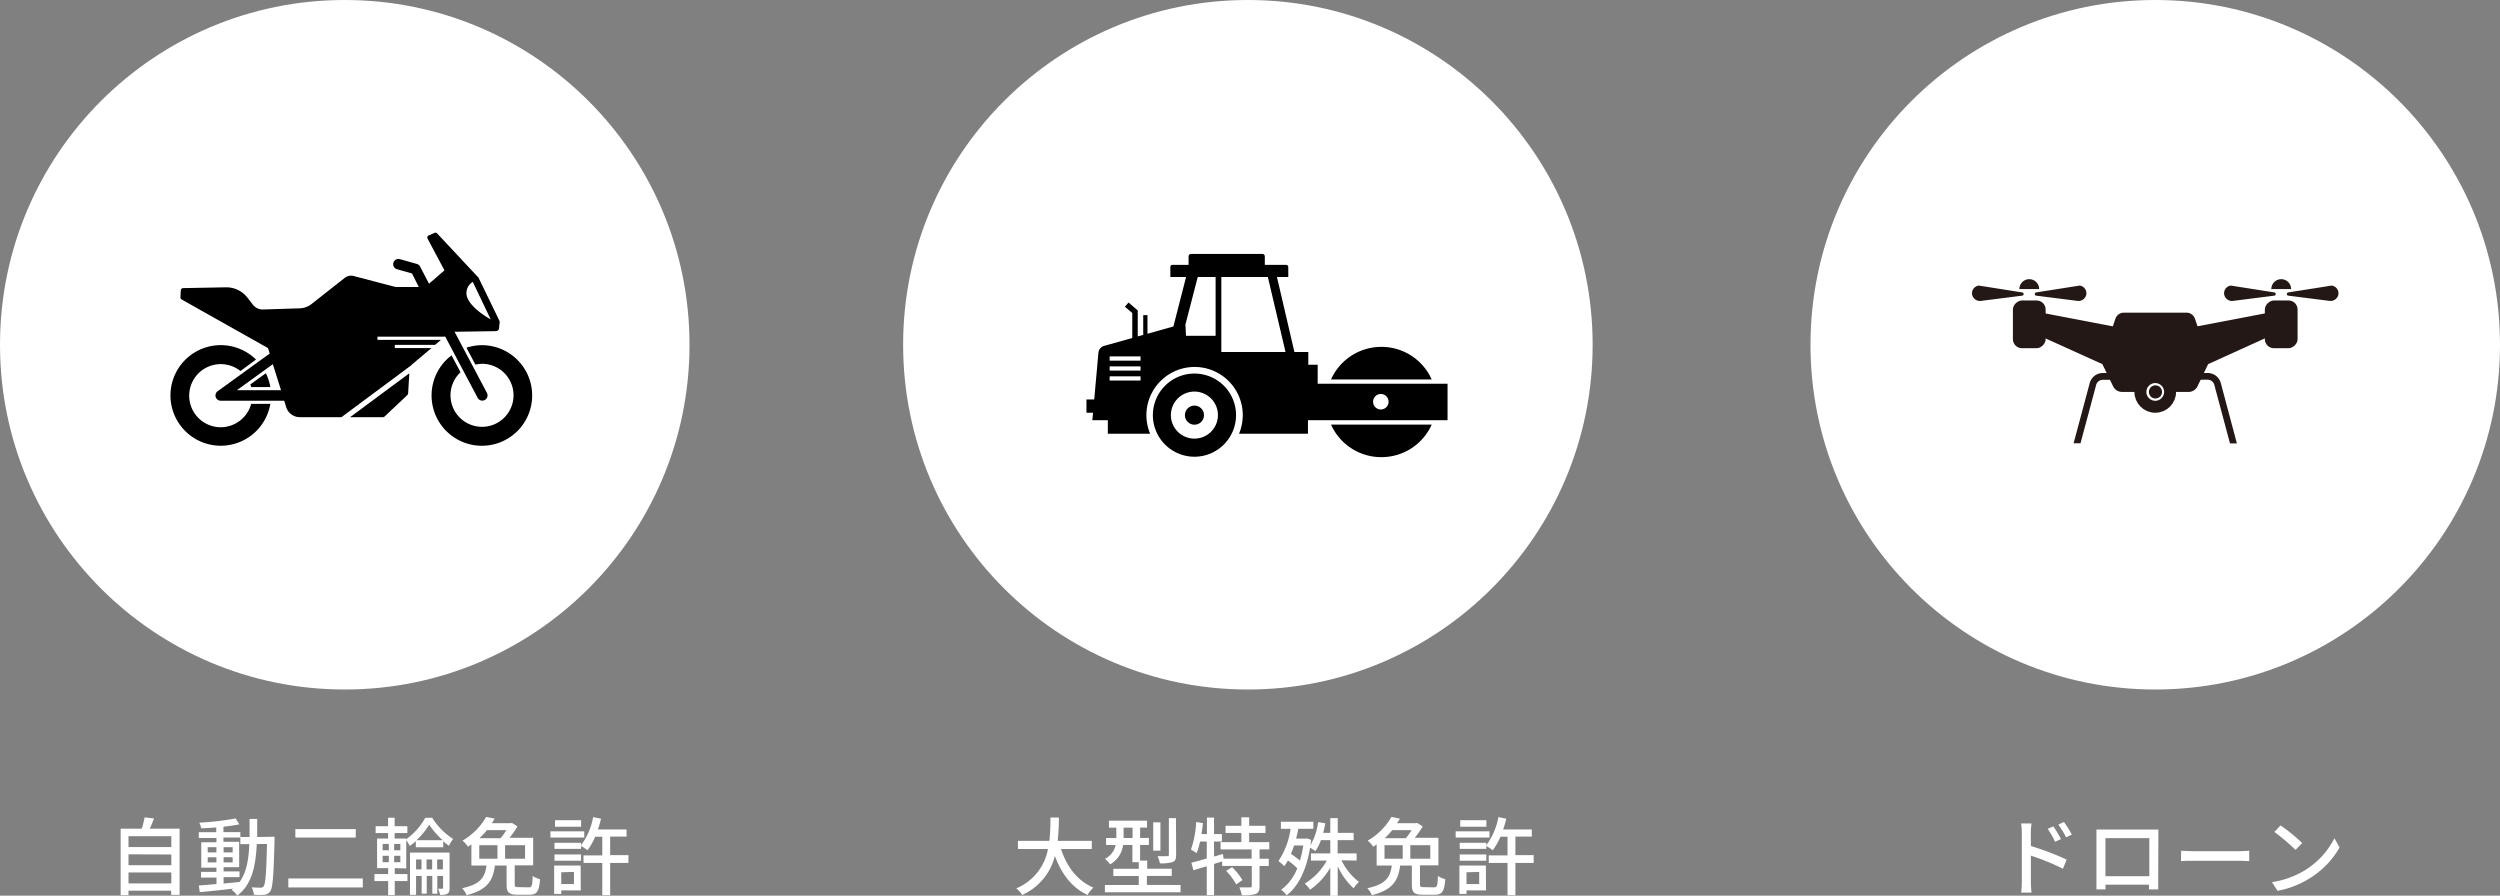 <svg xmlns="http://www.w3.org/2000/svg" viewBox="0 0 591 211.73"><rect x="0" y="0" width="591" height="211.73" fill="#808080" stroke="none"/><defs><style>.cls-1,.cls-3{fill:#fff;}.cls-2{fill:#231815;}.cls-3{stroke:#231815;stroke-miterlimit:10;stroke-width:2.83px;}</style></defs><g id="レイヤー_2" data-name="レイヤー 2"><g id="object"><path class="cls-1" d="M42.46,195.9v15.65h-2v-1H30.38v1.08H28.52V195.9h5a21.74,21.74,0,0,0,.66-2.68l2.22.26c-.32.84-.64,1.7-1,2.42Zm-12.08,1.78v2.56H40.5v-2.56Zm0,4.28v2.57H40.5V202Zm10.12,6.87v-2.58H30.38v2.58Z"/><path class="cls-1" d="M64.9,197.8s0,.64,0,.86c-.22,8.27-.4,11.11-1,12a1.77,1.77,0,0,1-1.42.86,14,14,0,0,1-2.46,0,4.92,4.92,0,0,0-.52-1.76c.92.08,1.74.08,2.1.08a.76.76,0,0,0,.72-.32c.44-.56.64-3.1.8-10H60.7c-.26,5.33-1.16,9.57-4.6,12.21a6.25,6.25,0,0,0-1.34-1.38,4.39,4.39,0,0,0,.36-.28c-2.88.34-5.76.64-7.9.84L47,209.33c1.16-.08,2.6-.2,4.18-.34v-1.52H47.52v-1.36h3.64v-1H47.58v-6h3.58v-1H47v-1.38h4.12v-1.12c-1.22.1-2.44.16-3.56.2a5.54,5.54,0,0,0-.44-1.34,62.21,62.21,0,0,0,8.58-1l.88,1.4c-1.06.22-2.38.42-3.76.56v1.28h4v1.16H59c0-1.36,0-2.78,0-4.28H60.8c0,1.48,0,2.92,0,4.28Zm-15.8,3.7h2.06v-1.22H49.1Zm2.06,2.37v-1.22H49.1v1.22Zm1.7,5c1.24-.12,2.52-.24,3.78-.38,1.64-2.26,2.14-5.28,2.3-8.93H56.82V198h-4v1h3.72v6H52.86v1h3.76v1.36H52.86ZM55,201.5v-1.22H52.86v1.22Zm-2.14,1.15v1.22H55v-1.22Z"/><path class="cls-1" d="M85.76,207.67v2.12H68.16v-2.12ZM84.1,196v2H69.82v-2Z"/><path class="cls-1" d="M93.32,205.23v1.4h3v1.66h-3v3.32H91.76v-3.32H88.52v-1.66h3.24v-1.4H89.14v-7h2.6v-1.3H88.8v-1.62h2.94v-2H93.3v2h3v1.62h-3v1.3H96v.16a14.61,14.61,0,0,0,4.52-5.06h1.66a15.8,15.8,0,0,0,4.94,5,11.52,11.52,0,0,0-1,1.6,12.41,12.41,0,0,1-1.34-1.06v1.42H98.3v-1.44a12.86,12.86,0,0,1-1.44,1.14,7.31,7.31,0,0,0-.82-1.34v6.65ZM90.46,201h1.46v-1.5H90.46Zm0,2.83h1.46v-1.52H90.46Zm4.18-4.33H93.18V201h1.46Zm0,2.81H93.18v1.52h1.46Zm11.64,7.6c0,.68-.1,1.1-.5,1.36a3.38,3.38,0,0,1-1.74.28,5.68,5.68,0,0,0-.48-1.46c.44,0,.82,0,1,0s.18-.06.18-.24v-2.78h-1.36v4.2h-1.18v-4.2h-1.32v4.2h-1.2v-4.2H98.36v4.48H96.92v-10h9.36Zm-6.64-4.38v-2.36H98.36v2.36Zm5-6.91a20.31,20.31,0,0,1-3.18-3.66,17.52,17.52,0,0,1-3,3.66Zm-2.48,6.91v-2.36h-1.32v2.36Zm2.54,0v-2.36h-1.36v2.36Z"/><path class="cls-1" d="M125,209.77c.72,0,.86-.36.92-2.68a5.86,5.86,0,0,0,1.74.74c-.2,2.92-.74,3.68-2.5,3.68h-2.82c-2.08,0-2.58-.56-2.58-2.42v-4.48H117c-.46,3.44-1.66,5.76-6.7,7a5.36,5.36,0,0,0-1.06-1.64c4.5-.94,5.4-2.7,5.78-5.36h-3.58v-5c-.26.18-.54.38-.82.56a5.59,5.59,0,0,0-1.3-1.44,15.32,15.32,0,0,0,5.62-5.62l2,.42c-.22.36-.44.72-.7,1.08h4.48l.3-.08,1.3.84a20.35,20.35,0,0,1-1.86,2.68h5.58v6.51h-4.36v4.46c0,.6.12.7.9.7ZM113.3,203h4.3v-3.19h-4.3Zm1.82-6.75a19.52,19.52,0,0,1-1.78,1.9h5a15.68,15.68,0,0,0,1.36-1.9Zm9,3.56H119.4V203h4.72Z"/><path class="cls-1" d="M138.12,198h-8v-1.48h8Zm-.82,12.49h-4.62v.84H131v-6.72h6.26ZM148.56,204h-4.32v7.64h-1.86V204h-4.44v-1.78h4.44V197.8H140.7a14.61,14.61,0,0,1-1.82,3.2,11.76,11.76,0,0,0-1.52-1v.68h-6.28v-1.44h6.28v.56a15.76,15.76,0,0,0,2.86-6.64l1.86.38a21.78,21.78,0,0,1-.74,2.54h6.78v1.7h-3.88v4.37h4.32Zm-17.48-2h6.28v1.47h-6.28Zm6.3-6.56H131.2V193.9h6.18Zm-4.7,10.77V209h3v-2.88Z"/><path class="cls-1" d="M250.82,200.7c1.36,4.17,3.88,7.55,7.66,9.13a7.36,7.36,0,0,0-1.38,1.74c-3.74-1.74-6.16-5-7.72-9.22a13.84,13.84,0,0,1-7.72,9.22,6.49,6.49,0,0,0-1.42-1.56,12.44,12.44,0,0,0,7.5-9.31h-7.1v-1.92h7.44a50.16,50.16,0,0,0,.24-5.52h2a50.45,50.45,0,0,1-.28,5.52h8.06v1.92Z"/><path class="cls-1" d="M279.08,209.21v1.72H261.2v-1.72h8v-2.12h-6v-1.7h6v-1.56h-1.5v-4.07H265.5a6.16,6.16,0,0,1-3.06,4.57,8.32,8.32,0,0,0-1.22-1.3,4.79,4.79,0,0,0,2.52-3.27h-2.26V198.1h2.42v-2.44h-1.74V194h9v1.64h-1.64v2.44h2.08v1.66h-2.08v3.71h1.68v1.92H277v1.7h-5.88v2.12ZM267.74,198.1v-2.44h-2.12v2.44Zm6.58,3h-1.7V194.4h1.7Zm3.72,1c0,.94-.18,1.41-.84,1.69a9,9,0,0,1-3,.3,6.64,6.64,0,0,0-.56-1.68c1,0,2,0,2.28,0s.4-.07.4-.34v-8.66H278Z"/><path class="cls-1" d="M297.76,200.8V203h2.18v1.72h-2.18v4.76c0,1-.22,1.54-.9,1.86a10.77,10.77,0,0,1-3.3.3,7.39,7.39,0,0,0-.58-1.86c1.12,0,2.2,0,2.52,0s.42-.08.42-.36v-4.72h-7v-1.06l-1.92.6v7.38h-1.72v-6.84l-3.16.94-.48-1.78c1-.24,2.26-.58,3.64-1v-4H283.7a17.81,17.81,0,0,1-.82,2.75,12.32,12.32,0,0,0-1.34-.85,23.18,23.18,0,0,0,1.24-6.52l1.6.28c-.1.86-.2,1.74-.36,2.58h1.3v-3.9H287v3.9h1.86v1.76H287v3.55l2.1-.62.16,1.12h6.62V200.8h-7.34v-1.72h4.92V196.9h-3.74v-1.68h3.74v-2h1.84v2h3.86v1.68h-3.86v2.18h4.76v1.72Zm-6.5,4.19a14.3,14.3,0,0,1,2.46,3.08l-1.48,1a14.44,14.44,0,0,0-2.38-3.18Z"/><path class="cls-1" d="M317.12,203.37a14,14,0,0,0,4.16,5.12A6.4,6.4,0,0,0,320,210a15.91,15.91,0,0,1-3.76-5.24v7h-1.76v-6.64a16.07,16.07,0,0,1-4.78,5.2,7.94,7.94,0,0,0-1.26-1.44,14.7,14.7,0,0,0,5.22-5.44H309.9v-1.7h4.58v-3.13h-2.22a10.88,10.88,0,0,1-1.3,2.6,9.87,9.87,0,0,0-1.26-.8c-.9,5.45-2.88,9.21-5.54,11.23a6.07,6.07,0,0,0-1.3-1.28,11.82,11.82,0,0,0,3.82-5.08,16,16,0,0,0-2.22-1.86,11,11,0,0,1-.86,1.34,10.25,10.25,0,0,0-1.38-1.2,18.34,18.34,0,0,0,2.88-7.63h-2.3v-1.68h7.68v1.68h-3.56c-.16.78-.32,1.56-.52,2.32h2.18l.3-.06,1.08.34c-.06.44-.1.88-.18,1.3a14.29,14.29,0,0,0,1.82-5.48l1.7.28c-.14.78-.3,1.54-.5,2.26h1.68v-3.48h1.76v3.48H320v1.72h-3.78v3.13h4.48v1.7Zm-11.2-3.51c-.22.7-.48,1.36-.74,2a20.2,20.2,0,0,1,2.12,1.59,24.75,24.75,0,0,0,.8-3.57Z"/><path class="cls-1" d="M339,209.77c.72,0,.86-.36.92-2.68a5.86,5.86,0,0,0,1.74.74c-.2,2.92-.74,3.68-2.5,3.68h-2.82c-2.08,0-2.58-.56-2.58-2.42v-4.48H331c-.46,3.44-1.66,5.76-6.7,7a5.36,5.36,0,0,0-1.06-1.64c4.5-.94,5.4-2.7,5.78-5.36h-3.58v-5c-.26.18-.54.38-.82.56a5.59,5.59,0,0,0-1.3-1.44,15.32,15.32,0,0,0,5.62-5.62l2,.42c-.22.36-.44.72-.7,1.08h4.48l.3-.08,1.3.84a20.35,20.35,0,0,1-1.86,2.68h5.58v6.51h-4.36v4.46c0,.6.12.7.9.7ZM327.3,203h4.3v-3.19h-4.3Zm1.82-6.75a19.52,19.52,0,0,1-1.78,1.9h5a15.68,15.68,0,0,0,1.36-1.9Zm9,3.56H333.4V203h4.72Z"/><path class="cls-1" d="M352.12,198h-8v-1.48h8Zm-.82,12.49h-4.62v.84H345v-6.72h6.26ZM362.56,204h-4.32v7.64h-1.86V204h-4.44v-1.78h4.44V197.8H354.7a14.61,14.61,0,0,1-1.82,3.2,11.76,11.76,0,0,0-1.52-1v.68h-6.28v-1.44h6.28v.56a15.76,15.76,0,0,0,2.86-6.64l1.86.38a21.78,21.78,0,0,1-.74,2.54h6.78v1.7h-3.88v4.37h4.32Zm-17.48-2h6.28v1.47h-6.28Zm6.3-6.56H345.2V193.9h6.18Zm-4.7,10.77V209h3v-2.88Z"/><path class="cls-1" d="M480.1,200a64.75,64.75,0,0,1,8.46,3.21l-.88,2.16a55.89,55.89,0,0,0-7.58-3.1l0,6.18c0,.62.06,1.82.14,2.56h-2.44a21.19,21.19,0,0,0,.16-2.56V196.9a14.28,14.28,0,0,0-.18-2.24h2.46c-.06.66-.16,1.52-.16,2.24Zm5.72-1a18.22,18.22,0,0,0-1.76-3.06l1.34-.58a24.66,24.66,0,0,1,1.82,3Zm2.6-1.06a20,20,0,0,0-1.84-3l1.34-.62a24.93,24.93,0,0,1,1.86,3Z"/><path class="cls-1" d="M510.2,207.67c0,.7,0,2.42,0,2.58h-2.18c0-.1,0-.56,0-1.12H497.74c0,.54,0,1,0,1.12H495.6c0-.18,0-1.78,0-2.58v-9.83c0-.52,0-1.2,0-1.74.78,0,1.42,0,1.92,0H508.4c.46,0,1.18,0,1.84,0,0,.54,0,1.16,0,1.72Zm-12.48-9.53v9H508.1v-9Z"/><path class="cls-1" d="M515.62,201.1c.64.07,1.88.12,3,.12h10.86c1,0,1.76-.08,2.24-.12v2.47c-.44,0-1.34-.08-2.22-.08H518.58c-1.12,0-2.3,0-3,.08Z"/><path class="cls-1" d="M544.92,205.71a19.06,19.06,0,0,0,6.94-7.55l1.22,2.18a20.55,20.55,0,0,1-7,7.25,22.05,22.05,0,0,1-7.66,3l-1.34-2.06A20.78,20.78,0,0,0,544.92,205.71Zm-.68-6.41-1.58,1.62a45.47,45.47,0,0,0-5-4.24l1.46-1.56A40.5,40.5,0,0,1,544.24,199.3Z"/><circle class="cls-1" cx="81.5" cy="81.5" r="81.5"/><circle class="cls-1" cx="295" cy="81.5" r="81.5"/><circle class="cls-1" cx="509.5" cy="81.5" r="81.5"/><path d="M114,86a7.45,7.45,0,1,1-5.13,2l-2.12-4A11.89,11.89,0,1,0,114,81.6a11.76,11.76,0,0,0-3.73.6l2.12,4A7.71,7.71,0,0,1,114,86Z"/><path d="M59.18,90.88c.07.2.14.41.2.62h4.53a11.94,11.94,0,0,0-1.06-3.27Z"/><path d="M52.19,101a7.46,7.46,0,1,1,4.65-13.29L60.52,85a11.89,11.89,0,1,0,3.39,10.47H59.38A7.48,7.48,0,0,1,52.19,101Z"/><path d="M51.46,92.48a1.24,1.24,0,0,0,.73,2.25h15l.23.75.23.76a3.39,3.39,0,0,0,3.23,2.38h9.84L97.2,86.37a2,2,0,0,1,.25-.26L102,82.28H93.33v-.76h9.52l1.38-1.17h-15v-.76H105.1v0l.11-.09,7.71,14.55a1.24,1.24,0,0,0,1.1.66,1.37,1.37,0,0,0,.58-.14,1.25,1.25,0,0,0,.51-1.69l-7.66-14.46.84,0,8.95-.14a.74.74,0,0,0,.73-.66l.15-1.4a.73.73,0,0,0-.07-.41l-4.93-10.17-9.79-10.47a.51.51,0,0,0-.6-.12l-1.41.62a.53.53,0,0,0-.25.73l4,7.51L102,66.57l-.58.5L99.3,63a1.24,1.24,0,0,0-.77-.61l-4-1.13a1.24,1.24,0,1,0-.67,2.39l3.54,1L99,67.84h-5.5l-9.89-2.59a2.42,2.42,0,0,0-2.11.44l-7.88,6.2a4.75,4.75,0,0,1-2.8,1l-8.56.27A3,3,0,0,1,59.75,72c-.39-.53-.87-1.14-1.33-1.72a6.29,6.29,0,0,0-5-2.36l-10.12.19a.56.56,0,0,0-.56.54l-.08,1.63a.56.56,0,0,0,.29.52L63.36,82.29l.17.54.23.75Zm60.31-25.84L116,75.5s-4.16-2.23-5.4-4.84A3.06,3.06,0,0,1,111.77,66.64ZM56,92.24l8.5-6.15.23.75L66.2,91.5l.23.74Z"/><path d="M90.49,98.62a.63.63,0,0,0,.45-.18l5.3-5a.81.81,0,0,0,.25-.55l.27-4.64-14,10.37Z"/><path class="cls-2" d="M517.39,92.65a2.33,2.33,0,0,0,2.09-1.31L522,86.08l13.59-6.17a6.56,6.56,0,0,0,6.58-6.58c0-1.81-1.19.92-2.38-.27s-2.38,1-4.2,1l-26.12,5-26.12-5c-1.82,0-3-2.22-4.2-1s-2.38-1.54-2.38.27a6.56,6.56,0,0,0,6.58,6.58L497,86.08l2.55,5.26a2.33,2.33,0,0,0,2.09,1.31Z"/><rect class="cls-2" x="533.63" y="72.8" width="11.29" height="7.74" rx="2.14" transform="translate(462.61 615.95) rotate(-90)"/><rect class="cls-2" x="474.07" y="72.8" width="11.29" height="7.74" rx="2.14" transform="translate(403.05 556.39) rotate(-90)"/><path class="cls-2" d="M551.2,67.51,541,69.12a.39.39,0,0,0,0,.78l9.68,1.23a1.88,1.88,0,0,0,2.09-1.4A1.83,1.83,0,0,0,551.2,67.51Z"/><path class="cls-2" d="M467.8,67.51,478,69.12a.39.39,0,0,1,0,.78l-9.68,1.23a1.88,1.88,0,0,1-2.09-1.4A1.83,1.83,0,0,1,467.8,67.51Z"/><path class="cls-2" d="M527.36,67.51l10.23,1.61a.39.39,0,0,1,0,.78l-9.68,1.23a1.88,1.88,0,0,1-2.09-1.4A1.83,1.83,0,0,1,527.36,67.51Z"/><path class="cls-2" d="M491.64,67.51l-10.23,1.61a.39.39,0,0,0,0,.78l9.68,1.23a1.88,1.88,0,0,0,2.09-1.4A1.83,1.83,0,0,0,491.64,67.51Z"/><path class="cls-2" d="M539.28,66a2.34,2.34,0,0,1,2.34,2.34h-4.68A2.34,2.34,0,0,1,539.28,66Z"/><path class="cls-2" d="M479.72,66a2.34,2.34,0,0,0-2.34,2.34h4.68A2.34,2.34,0,0,0,479.72,66Z"/><path class="cls-2" d="M521.89,89.76A1.64,1.64,0,0,1,523.47,91l3.7,13.82h1.63L525,90.56a3.21,3.21,0,0,0-3.1-2.38H497.11a3.21,3.21,0,0,0-3.1,2.38l-3.81,14.23h1.63L495.53,91a1.64,1.64,0,0,1,1.58-1.21Z"/><circle class="cls-3" cx="509.5" cy="92.65" r="3.51"/><path class="cls-2" d="M509.5,91.1A1.55,1.55,0,1,1,508,92.65,1.55,1.55,0,0,1,509.5,91.1Z"/><path class="cls-2" d="M516.9,73.91a2.13,2.13,0,0,1,2,1.46L521,81.62H498l2.07-6.25a2.13,2.13,0,0,1,2-1.46Z"/><path d="M258.23,99.33h3.66v3.2h10a11.39,11.39,0,1,1,21.9-4.39,11.46,11.46,0,0,1-.88,4.39H309.2v-3.2h33V90.72H311.5v-4.5h-2.22v-3H306l-4.13-17.74h2.68V63.13a.52.52,0,0,0-.52-.52H299v-2a.58.58,0,0,0-.58-.58H281.56a.58.58,0,0,0-.58.58v2h-3.79a.52.52,0,0,0-.52.52v2.35h3.72l-3,11.7-6.13,1.72V74.5h-1v4.67l-1.3.36V73.4l-2.18-1.89-.85,1L267.67,74v5.9L261,81.77a1.84,1.84,0,0,0-1.33,1.6l-1,11.07h-1.83v3.13h1.55Zm68.19-6.19A1.83,1.83,0,1,1,324.6,95,1.82,1.82,0,0,1,326.42,93.14ZM303.9,83.22H288.72V65.48h11ZM287.37,65.48V79.39h-7l-.14-2.66,2.92-11.25ZM262.32,84.26h7.31v1h-7.31Zm0,2.35h7.31v1h-7.31Zm0,2.35h7.31v1h-7.31Z"/><path d="M326.55,82a13,13,0,0,0-11.89,7.7h23.79A13,13,0,0,0,326.55,82Z"/><path d="M326.55,108.07a13,13,0,0,0,11.9-7.69H314.66A13,13,0,0,0,326.55,108.07Z"/><path d="M292.2,98.14a9.83,9.83,0,1,0-9.83,9.83A9.84,9.84,0,0,0,292.2,98.14Zm-9.83,5.55a5.56,5.56,0,1,1,5.55-5.55A5.56,5.56,0,0,1,282.37,103.69Z"/><circle cx="282.37" cy="98.14" r="2.26"/></g></g></svg>